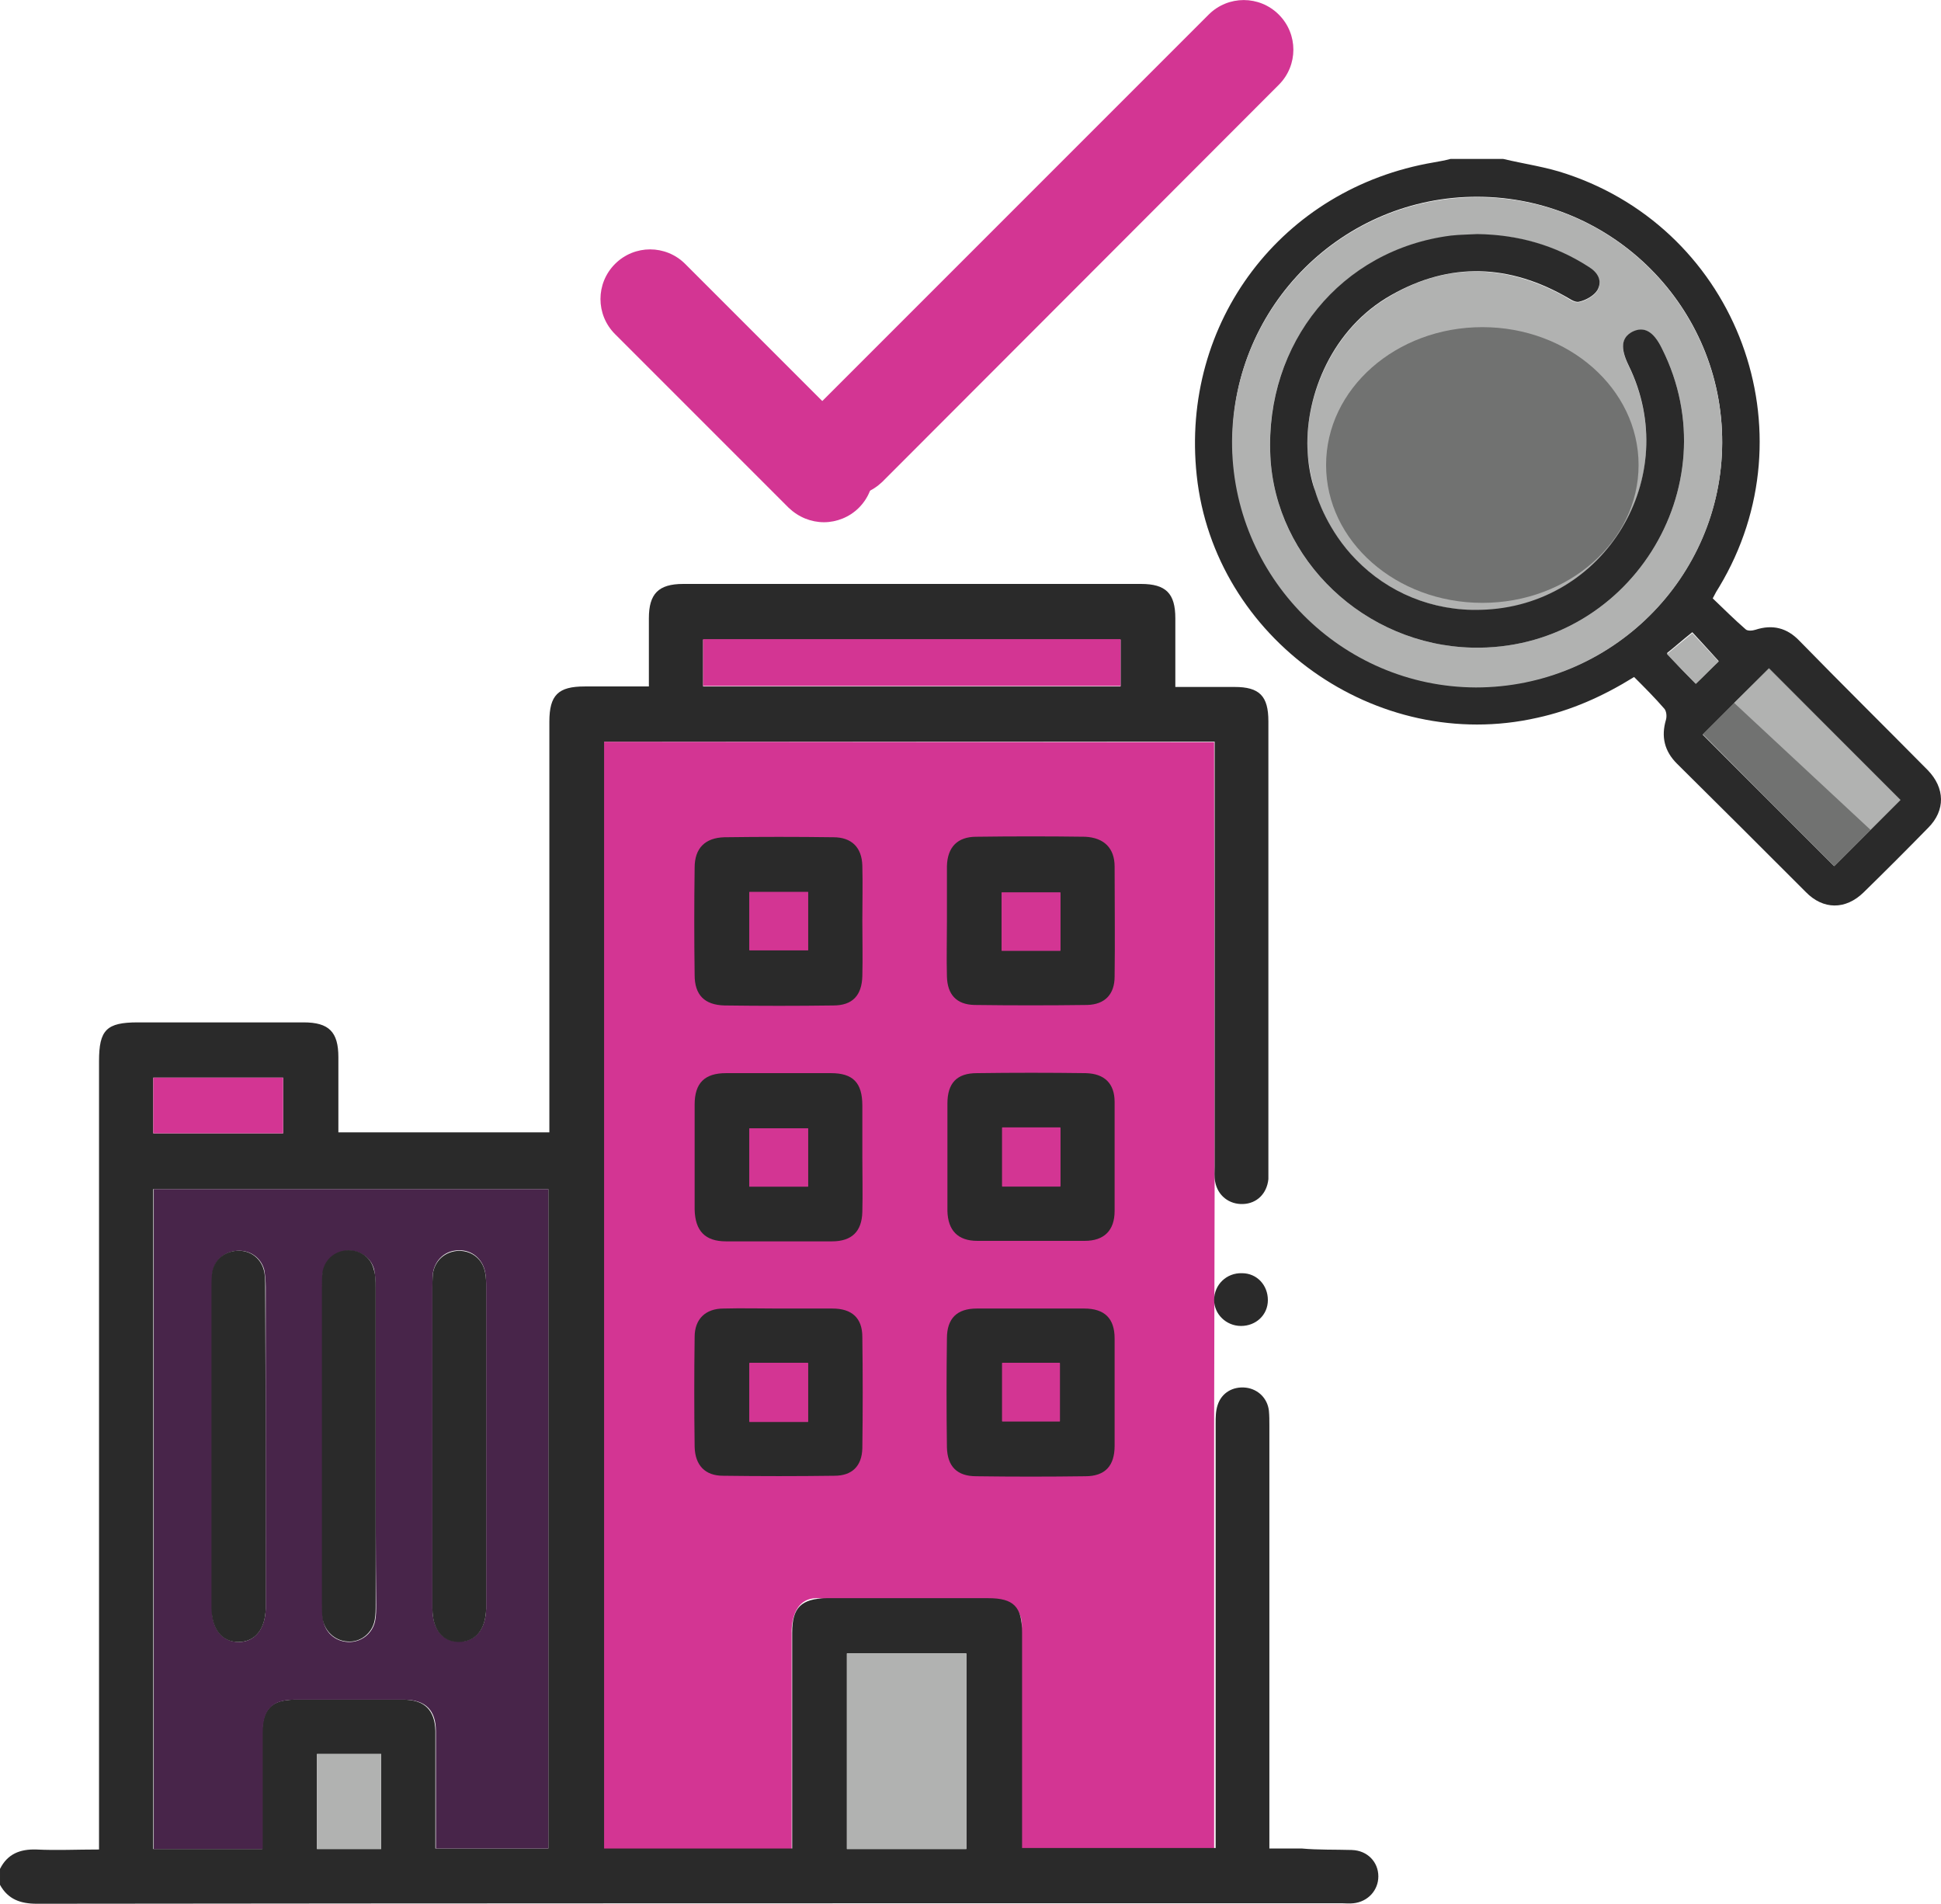 <?xml version="1.0" encoding="UTF-8"?>
<!DOCTYPE svg PUBLIC "-//W3C//DTD SVG 1.1//EN" "http://www.w3.org/Graphics/SVG/1.1/DTD/svg11.dtd">
<!-- Creator: CorelDRAW 2021 (64-Bit) -->
<svg xmlns="http://www.w3.org/2000/svg" xml:space="preserve" width="6.476in" height="6.351in" version="1.1" style="shape-rendering:geometricPrecision; text-rendering:geometricPrecision; image-rendering:optimizeQuality; fill-rule:evenodd; clip-rule:evenodd"
viewBox="0 0 6477.13 6351.75"
 xmlns:xlink="http://www.w3.org/1999/xlink"
 xmlns:xodm="http://www.corel.com/coreldraw/odm/2003">
 <defs>
  <style type="text/css">
   <![CDATA[
    .fil1 {fill:#2A2A2A;fill-rule:nonzero}
    .fil3 {fill:#48254A;fill-rule:nonzero}
    .fil5 {fill:#717271;fill-rule:nonzero}
    .fil2 {fill:#B1B2B1;fill-rule:nonzero}
    .fil4 {fill:#B1B2B1;fill-rule:nonzero}
    .fil0 {fill:#D33593;fill-rule:nonzero}
   ]]>
  </style>
 </defs>
 <g id="Layer_x0020_1">
  <g id="_2587508272592">
   <g>
    <g>
     <path class="fil0" d="M2014.16 2474.53l0 3694.57 627.66 0 0 -720.65c0,0 -8.3,-139.48 112.91,-112.91l539.66 0c0,0 136.16,-9.96 112.91,114.57l0 720.65 644.27 0 0 -1416.39 1.66 -810.32 -1.66 -1467.86 -2037.41 -1.66zm0 0l0 0 0 0z"/>
    </g>
   </g>
   <g id="XMLID_3_">
    <g>
     <path class="fil1" d="M4511.52 6172.42c51.47,1.66 88.01,39.85 88.01,88.01 0,46.49 -34.87,84.69 -83.02,89.67 -13.28,1.66 -26.57,0 -39.85,0 -1451.26,0 -2902.52,0 -4353.78,1.66 -54.79,0 -96.31,-14.94 -122.87,-63.1 0,-18.26 0,-36.53 0,-53.14 24.91,-49.81 66.42,-66.42 121.22,-64.76 66.42,3.32 134.5,0 209.22,0 0,-21.59 0,-39.85 0,-59.78 0,-856.81 0,-1713.61 0,-2570.42 0,-104.61 24.91,-129.52 129.52,-129.52 184.31,0 368.63,0 552.94,0 84.69,0 116.24,31.55 116.24,116.24 0,83.02 0,164.39 0,250.73 234.13,0 464.93,0 704.04,0 0,-14.94 0,-33.21 0,-49.81 0,-440.03 0,-880.05 0,-1320.08 0,-89.67 29.89,-117.89 117.89,-117.89 69.74,0 139.48,0 214.2,0 0,-79.7 0,-152.77 0,-227.49 0,-81.36 31.55,-114.57 114.57,-114.57 509.77,0 1017.88,0 1527.64,0 83.02,0 114.57,31.55 114.57,114.57 0,74.72 0,149.44 0,229.15 68.08,0 132.84,0 197.6,0 83.02,0 112.91,29.89 112.91,114.57 0,498.14 0,997.95 0,1496.09 0,9.96 0,21.59 0,31.55 -4.98,48.16 -38.19,81.36 -84.69,83.02 -46.49,1.66 -84.69,-28.23 -92.99,-74.72 -3.32,-16.61 -1.66,-33.21 -1.66,-49.81 0,-453.31 0,-906.62 0,-1361.59 0,-18.26 0,-34.87 0,-56.46 -680.8,0 -1358.27,0 -2037.41,0 0,1230.42 0,2460.83 0,3692.91 207.56,0 413.46,0 627.66,0 0,-14.94 0,-29.89 0,-46.49 0,-224.17 0,-449.99 0,-674.15 0,-83.02 29.89,-112.91 114.57,-114.57 179.33,0 358.66,0 539.66,0 84.69,0 112.91,28.23 112.91,114.57 0,222.5 0,446.67 0,669.17 0,16.61 0,31.55 0,49.81 217.52,0 428.4,0 645.92,0 0,-19.93 0,-36.53 0,-54.79 0,-453.31 0,-906.62 0,-1361.59 0,-19.93 0,-41.51 6.64,-61.44 13.28,-41.51 51.47,-63.1 94.65,-58.12 39.85,4.98 71.4,34.87 76.38,76.38 1.66,16.61 1.66,33.21 1.66,49.81 0,449.99 0,901.64 0,1351.63 0,18.26 0,34.87 0,59.78 38.19,0 73.06,0 107.93,0 53.13,4.97 111.25,3.32 167.71,4.97zm-772.12 -3882.2c0,-53.14 0,-104.61 0,-156.09 -464.93,0 -928.21,0 -1393.14,0 0,53.14 0,101.29 0,156.09 466.59,0 928.21,0 1393.14,0zm-514.75 3878.88c0,-219.18 0,-435.05 0,-652.57 -134.5,0 -265.68,0 -398.51,0 0,220.84 0,436.71 0,652.57 134.49,0 265.67,0 398.51,0zm-1394.8 -1.66c0,-735.59 0,-1466.2 0,-2200.14 -440.03,0 -878.4,0 -1318.42,0 0,735.59 0,1467.86 0,2201.79 121.22,0 237.45,0 363.65,0 0,-19.93 0,-36.53 0,-51.47 0,-112.91 0,-224.17 0,-337.08 0,-78.04 31.55,-109.59 107.93,-109.59 121.22,0 242.43,0 363.65,0 69.74,0 104.61,34.87 106.27,104.61 0,114.57 0,230.8 0,345.38 0,14.94 0,31.55 0,46.49 131.18,0 254.05,0 376.93,0zm-557.92 1.66c0,-106.27 0,-210.88 0,-317.15 -71.4,0 -141.14,0 -214.2,0 0,106.27 0,210.88 0,317.15 73.06,0 142.8,0 214.2,0zm-327.11 -2387.77c0,-64.76 0,-124.54 0,-185.97 -146.12,0 -288.92,0 -433.38,0 0,63.1 0,122.87 0,185.97 147.78,0 290.58,0 433.38,0z"/>
     <path class="fil1" d="M4144.55 4247.92c49.81,0 86.34,39.85 86.34,89.67 0,49.81 -39.85,86.34 -89.67,86.34 -49.81,0 -89.67,-39.85 -89.67,-86.34 0,-51.48 41.52,-91.33 92.99,-89.67z"/>
     <path class="fil0" d="M3739.4 2132.47c0,51.47 0,102.95 0,156.09 -464.93,0 -926.55,0 -1393.14,0 0,-54.79 0,-104.61 0,-156.09 463.28,0 926.55,0 1393.14,0z"/>
     <path class="fil1" d="M3719.47 3676.72c0,121.22 0,242.43 0,363.65 0,64.76 -34.87,99.63 -99.63,99.63 -119.55,0 -239.11,0 -358.66,0 -64.76,0 -97.97,-34.87 -99.63,-99.63 0,-3.32 0,-6.64 0,-8.3 0,-56.46 0,-112.91 0,-171.03 0,-59.78 0,-119.55 0,-179.33 0,-68.08 31.55,-101.29 97.97,-101.29 121.22,-1.66 242.43,-1.66 363.65,0 63.1,1.65 96.31,34.87 96.31,96.3zm-180.99 280.62c0,-66.42 0,-129.52 0,-195.94 -64.76,0 -129.52,0 -194.28,0 0,68.08 0,131.18 0,195.94 66.42,0 129.52,0 194.28,0z"/>
     <path class="fil1" d="M3719.47 4465.45c0,59.78 0,119.55 0,179.33 0,59.78 0,119.55 0,179.33 0,66.42 -31.55,101.29 -97.97,101.29 -121.22,1.66 -242.43,1.66 -363.65,0 -64.76,0 -96.31,-33.21 -97.97,-96.31 -1.66,-121.22 -1.66,-242.43 0,-363.65 0,-66.42 33.21,-99.63 99.63,-99.63 119.55,0 239.11,0 358.66,0 68.08,0 101.29,33.21 101.29,99.63zm-182.65 277.3c0,-66.42 0,-129.52 0,-194.28 -64.76,0 -127.86,0 -192.62,0 0,68.08 0,132.84 0,194.28 68.08,0 131.18,0 192.62,0z"/>
     <path class="fil1" d="M3719.47 2891.31c0,122.87 1.66,245.75 0,366.97 0,58.12 -31.55,92.99 -91.32,94.65 -126.2,1.66 -250.73,1.66 -376.93,0 -59.78,-1.66 -89.67,-34.87 -91.32,-94.65 -1.66,-61.44 0,-122.87 0,-184.31 0,-61.44 0,-122.87 0,-184.31 1.66,-63.1 34.87,-97.97 97.97,-97.97 121.22,-1.66 242.43,-1.66 363.65,0 63.09,3.32 97.96,38.19 97.96,99.63zm-180.99 280.62c0,-66.42 0,-129.52 0,-194.28 -66.42,0 -131.18,0 -195.94,0 0,66.42 0,127.86 0,194.28 68.08,0 131.18,0 195.94,0z"/>
     <path class="fil0" d="M3538.48 3763.06c0,66.42 0,129.52 0,195.94 -64.76,0 -127.86,0 -194.28,0 0,-63.1 0,-126.2 0,-195.94 64.76,0 127.86,0 194.28,0z"/>
     <path class="fil0" d="M3538.48 2977.66c0,64.76 0,127.86 0,194.28 -64.76,0 -127.86,0 -195.94,0 0,-66.42 0,-127.86 0,-194.28 64.76,0 129.52,0 195.94,0z"/>
     <path class="fil0" d="M3536.82 4546.81c0,64.76 0,127.86 0,194.28 -63.1,0 -126.2,0 -192.62,0 0,-63.1 0,-127.86 0,-194.28 66.42,0 127.86,0 192.62,0z"/>
     <path class="fil2" d="M3224.65 5516.53c0,217.52 0,433.38 0,652.57 -132.84,0 -264.02,0 -398.51,0 0,-215.86 0,-431.73 0,-652.57 132.84,0 264.02,0 398.51,0z"/>
     <path class="fil1" d="M2877.61 3072.3c0,61.44 1.66,122.87 0,184.31 -1.66,64.76 -33.21,97.97 -96.31,97.97 -121.22,1.66 -242.43,1.66 -363.65,0 -66.42,-1.66 -99.63,-34.87 -99.63,-101.29 -1.66,-119.55 -1.66,-239.11 0,-358.66 0,-64.76 34.87,-99.63 99.63,-101.29 121.22,-1.66 242.43,-1.66 363.65,0 59.78,0 94.65,33.21 96.31,94.65 1.66,61.44 0,122.87 0,184.31 0,0 0,0 0,0zm-181 97.97c0,-66.42 0,-127.86 0,-194.28 -68.08,0 -131.18,0 -195.94,0 0,66.42 0,131.18 0,194.28 68.08,0 131.18,0 195.94,0z"/>
     <path class="fil1" d="M2877.61 3688.34c0,56.46 0,112.91 0,171.03 0,61.44 1.66,122.87 0,184.31 -1.66,64.76 -34.87,97.97 -101.29,97.97 -117.89,0 -235.79,0 -353.68,0 -69.74,0 -102.95,-34.87 -104.61,-106.27 0,-116.24 0,-232.47 0,-350.36 0,-71.4 33.21,-104.61 104.61,-104.61 116.24,0 232.47,0 350.36,0 73.06,0 104.61,31.55 104.61,107.93zm-181 270.66c0,-66.42 0,-129.52 0,-194.28 -66.42,0 -131.18,0 -195.94,0 0,66.42 0,131.18 0,194.28 66.42,0 129.52,0 195.94,0z"/>
     <path class="fil1" d="M2877.61 4460.47c1.66,124.54 1.66,247.41 0,371.95 -1.66,59.78 -34.87,91.32 -92.99,91.32 -124.54,1.66 -247.41,1.66 -371.95,0 -59.78,0 -92.99,-34.87 -94.65,-96.31 -1.66,-122.87 -1.66,-245.75 0,-366.97 0,-59.78 36.53,-94.65 96.31,-94.65 61.44,-1.66 122.87,0 184.31,0 59.78,0 119.55,0 179.33,0 64.76,0 99.63,31.55 99.63,94.65zm-181 282.28c0,-66.42 0,-129.52 0,-195.94 -66.42,0 -129.52,0 -195.94,0 0,68.08 0,131.18 0,195.94 66.42,0 129.52,0 195.94,0z"/>
     <path class="fil0" d="M2696.62 2976c0,66.42 0,129.52 0,194.28 -64.76,0 -127.86,0 -195.94,0 0,-63.1 0,-127.86 0,-194.28 64.76,0 127.86,0 195.94,0z"/>
     <path class="fil0" d="M2696.62 4548.47c0,66.42 0,129.52 0,195.94 -66.42,0 -129.52,0 -195.94,0 0,-64.76 0,-127.86 0,-195.94 66.42,0 129.52,0 195.94,0z"/>
     <path class="fil0" d="M2696.62 3764.72c0,64.76 0,127.86 0,194.28 -64.76,0 -129.52,0 -195.94,0 0,-64.76 0,-127.86 0,-194.28 64.76,0 127.86,0 195.94,0z"/>
     <path class="fil3" d="M1829.85 3967.3c0,733.93 0,1466.2 0,2200.14 -122.87,0 -245.75,0 -375.27,0 0,-14.94 0,-31.55 0,-46.49 0,-116.24 0,-230.8 0,-345.38 0,-69.74 -34.87,-104.61 -106.27,-104.61 -121.22,0 -242.43,0 -363.65,0 -76.38,0 -107.93,31.55 -107.93,109.59 0,112.91 0,224.17 0,337.08 0,16.61 0,33.21 0,51.47 -126.2,0 -242.43,0 -363.65,0 0,-733.93 0,-1467.86 0,-2201.79 440.03,-0 876.74,-0 1316.76,-0zm-207.56 1399.78c0,-4.98 0,-8.3 0,-13.28 0,-352.02 0,-705.7 0,-1059.39 0,-16.61 0,-33.21 -3.32,-49.81 -8.3,-44.83 -44.83,-74.72 -88.01,-73.06 -44.83,0 -79.7,31.55 -86.34,76.38 -1.66,16.61 -1.66,33.21 -1.66,49.81 0,174.35 0,350.36 0,524.71 0,180.99 0,361.98 0,542.98 0,69.74 33.21,111.25 88.01,111.25 54.79,1.66 89.66,-39.85 91.32,-109.59zm-368.63 -539.66c0,-177.67 0,-355.34 0,-533.01 0,-19.93 -1.66,-39.85 -4.98,-58.12 -9.96,-41.51 -49.81,-66.42 -91.32,-63.1 -41.51,3.32 -73.06,33.21 -79.7,73.06 -3.32,16.61 -1.66,33.21 -1.66,49.81 0,353.68 0,705.7 0,1059.39 0,14.94 0,29.89 1.66,44.83 4.98,44.83 39.85,76.38 84.69,78.04 43.17,1.66 81.36,-28.23 89.67,-71.4 3.32,-16.61 3.32,-34.87 3.32,-53.14 -1.66,-176.01 -1.66,-350.36 -1.66,-526.37zm-366.97 539.66c0,-4.98 0,-8.3 0,-13.28 0,-352.02 0,-705.7 0,-1059.39 0,-19.93 -1.66,-39.85 -4.98,-58.12 -11.62,-41.51 -48.16,-66.42 -91.32,-63.1 -43.17,3.32 -76.38,33.21 -81.36,76.38 -1.66,16.61 -1.66,33.21 -1.66,49.81 0,174.35 0,350.36 0,524.71 0,180.99 0,361.98 0,542.98 0,69.74 34.87,111.25 89.67,111.25 53.13,0 88,-43.17 89.66,-111.25z"/>
     <path class="fil1" d="M1622.29 5353.8c0,4.98 0,8.3 0,13.28 -1.66,69.74 -34.87,111.25 -91.32,111.25 -54.79,0 -88.01,-41.51 -88.01,-111.25 0,-180.99 0,-361.98 0,-542.98 0,-174.35 0,-350.36 0,-524.71 0,-16.61 0,-33.21 1.66,-49.81 6.64,-44.83 41.51,-74.72 86.34,-76.38 44.83,0 79.7,28.23 88.01,73.06 3.32,16.61 3.32,33.21 3.32,49.81 0,352.02 0,705.7 0,1057.73z"/>
     <path class="fil4" d="M1271.92 5851.95c0,106.27 0,209.22 0,317.15 -71.4,0 -141.14,0 -214.2,0 0,-106.27 0,-209.22 0,-317.15 73.06,0 142.8,0 214.2,0z"/>
     <path class="fil1" d="M1253.66 4294.42c0,177.67 0,355.34 0,533.01 0,174.35 0,350.36 0,524.71 0,18.26 0,36.53 -3.32,53.14 -8.3,44.83 -48.16,74.72 -89.67,71.4 -43.17,-1.66 -78.04,-34.87 -84.69,-78.04 -1.66,-14.94 -1.66,-29.89 -1.66,-44.83 0,-352.02 0,-705.7 0,-1059.39 0,-16.61 0,-33.21 1.66,-49.81 6.64,-39.85 38.19,-69.74 79.7,-73.06 43.17,-3.32 81.36,21.59 91.32,63.1 6.64,19.92 6.64,39.85 6.64,59.78z"/>
     <path class="fil0" d="M944.81 3595.36c0,59.78 0,121.22 0,185.97 -142.8,0 -285.6,0 -433.38,0 0,-61.44 0,-122.87 0,-185.97 144.46,0 287.26,0 433.38,0z"/>
     <path class="fil1" d="M886.7 5353.8c0,4.98 0,8.3 0,13.28 -1.66,68.08 -34.87,111.25 -91.32,111.25 -54.79,0 -88.01,-41.51 -89.67,-111.25 0,-180.99 0,-361.98 0,-542.98 0,-174.35 0,-350.36 0,-524.71 0,-16.61 0,-33.21 1.66,-49.81 4.98,-43.17 38.19,-73.06 81.36,-76.38 43.17,-3.32 79.7,21.59 91.32,63.1 4.98,18.26 4.98,38.19 4.98,58.12 1.66,353.68 1.66,705.7 1.66,1059.38z"/>
    </g>
   </g>
   <g id="_2587508273264">
    <g id="XMLID_1_">
     <g>
      <path class="fil1" d="M6432.7 2569.18c58.12,59.78 59.78,134.5 1.66,192.62 -71.4,73.06 -142.8,144.46 -215.86,215.86 -59.78,58.12 -134.5,58.12 -192.62,-1.66 -142.8,-142.8 -285.6,-285.6 -430.06,-428.4 -41.51,-41.51 -53.14,-89.67 -36.53,-146.12 3.32,-11.62 1.66,-28.23 -4.98,-36.53 -31.55,-36.53 -66.42,-71.4 -101.29,-106.27 -104.61,64.76 -209.22,111.25 -323.8,136.16 -536.34,121.22 -1077.65,-264.02 -1135.77,-808.65 -54.79,-511.43 283.94,-958.1 790.39,-1044.44 18.26,-3.32 38.19,-6.64 56.46,-11.62 58.12,0 117.89,0 176.01,0 69.74,16.61 142.8,26.57 210.88,49.81 572.86,190.95 820.28,861.79 509.77,1378.2 -6.64,9.96 -13.28,21.59 -21.59,38.19 36.53,34.87 71.4,69.74 109.59,102.95 6.64,6.64 23.25,4.98 33.21,1.66 56.46,-18.26 104.61,-6.64 146.12,36.53 141.13,144.47 285.59,287.27 428.4,431.73zm-312.17 320.48c74.72,-74.72 151.1,-151.1 220.84,-220.84 -146.12,-146.12 -293.9,-293.9 -438.36,-438.36 -71.4,71.4 -146.12,146.12 -220.84,220.84 146.12,146.12 293.9,293.9 438.36,438.36zm-373.61 -1413.07c1.66,-451.65 -365.31,-818.62 -815.3,-820.28 -449.99,-1.66 -816.95,363.65 -818.62,811.97 -1.66,451.65 363.65,820.28 813.63,821.94 449.99,3.33 818.62,-363.64 820.28,-813.63zm-88.01 803.67c24.91,-24.91 53.14,-51.47 76.38,-74.72 -33.21,-36.53 -64.76,-71.4 -88.01,-96.31 -31.55,24.91 -61.44,51.47 -84.69,69.74 31.55,36.53 64.76,69.74 96.31,101.29z"/>
      <path class="fil5" d="M6341.37 2668.81c-69.74,69.74 -146.12,146.12 -220.84,220.84 -144.46,-144.46 -292.25,-292.25 -438.36,-440.03 74.72,-74.72 149.44,-149.44 220.84,-220.84 144.46,146.12 292.25,293.9 438.36,440.03z"/>
      <path class="fil2" d="M4931.62 657.97c449.99,0 816.95,368.63 815.3,820.28 -1.66,449.99 -370.29,815.3 -821.94,815.3 -449.99,-1.66 -815.3,-370.29 -813.63,-821.94 3.32,-449.99 370.28,-815.3 820.27,-813.64zm-18.26 1502.73c518.07,11.62 865.11,-534.67 632.64,-997.95 -28.23,-58.12 -59.78,-74.72 -97.97,-54.79 -38.19,19.93 -41.51,54.79 -13.28,112.91 182.65,371.95 -79.7,805.33 -493.16,815.3 -161.07,3.32 -310.51,-59.78 -416.78,-167.71 -92.99,-94.65 -129.52,-207.56 -136.16,-229.15 -4.98,-16.61 -19.93,-68.08 -24.91,-126.2 -11.62,-172.69 69.74,-398.51 260.7,-516.41 192.62,-119.55 391.87,-119.55 592.79,-9.96 16.61,9.96 36.53,24.91 51.47,21.59 23.25,-4.98 49.81,-19.93 61.44,-38.19 18.26,-29.89 1.66,-59.78 -28.23,-78.04 -112.91,-73.06 -237.45,-109.59 -371.95,-109.59 -29.89,1.66 -58.12,1.66 -88.01,4.98 -366.97,46.49 -622.68,358.66 -602.76,735.59 16.61,345.38 315.49,629.32 674.15,637.62z"/>
      <path class="fil2" d="M5735.29 2207.19c-23.25,21.59 -49.81,49.81 -76.38,74.72 -31.55,-31.55 -64.76,-66.42 -96.31,-99.63 23.25,-19.93 54.79,-44.83 84.69,-69.74 21.58,23.25 54.79,58.12 88,94.65z"/>
      <path class="fil1" d="M5546 1162.75c232.47,463.28 -114.57,1009.57 -632.64,997.95 -358.66,-8.3 -657.55,-292.25 -674.15,-639.29 -18.26,-376.93 235.79,-689.1 602.76,-735.59 29.89,-3.32 58.12,-3.32 88.01,-4.98 134.5,1.66 259.03,36.53 371.95,109.59 29.89,18.26 46.49,46.49 28.23,78.04 -11.62,18.26 -38.19,33.21 -61.44,38.19 -14.94,3.32 -34.87,-13.28 -51.47,-21.59 -199.26,-109.59 -398.51,-107.93 -592.79,9.96 -190.95,117.89 -272.32,342.06 -260.7,516.41 3.32,59.78 18.26,109.59 24.91,126.2 6.64,23.25 43.17,134.5 136.16,229.15 106.27,109.59 255.72,172.69 416.78,167.71 413.46,-9.96 675.82,-443.35 493.16,-815.3 -28.23,-58.12 -24.91,-92.99 13.28,-112.91 38.19,-18.27 69.74,-1.66 97.97,56.46z"/>
     </g>
    </g>
    <g>
     <g>
      <polygon class="fil2" points="5903,2230.44 5786.77,2345.02 6241.74,2768.44 6341.37,2668.81 "/>
     </g>
    </g>
    <g id="_2587508271680">
     <ellipse class="fil5" cx="4946.56" cy="1551.31" rx="521.39" ry="459.95"/>
    </g>
   </g>
   <g>
    <g id="_2587508272400">
     <g>
      <path class="fil0" d="M2749.75 1742.26c-43.17,0 -84.69,-16.61 -117.89,-48.16l-579.51 -579.51c-64.76,-64.76 -64.76,-169.37 0,-234.13 64.76,-64.76 169.37,-64.76 234.13,0l579.51 579.51c64.76,64.76 64.76,169.37 0,234.13 -31.55,31.55 -74.72,48.16 -116.24,48.16z"/>
     </g>
    </g>
    <g id="_2587508271104">
     <g>
      <path class="fil0" d="M2826.13 1655.92c-43.17,0 -84.69,-16.61 -117.89,-48.16 -64.76,-64.76 -64.76,-169.37 0,-234.13l1325.06 -1325.06c64.76,-64.76 169.37,-64.76 234.13,0 64.76,64.76 64.76,169.37 0,234.13l-1323.4 1325.06c-33.21,31.55 -74.72,48.16 -117.9,48.16z"/>
     </g>
    </g>
   </g>
  </g>
 </g>
</svg>
